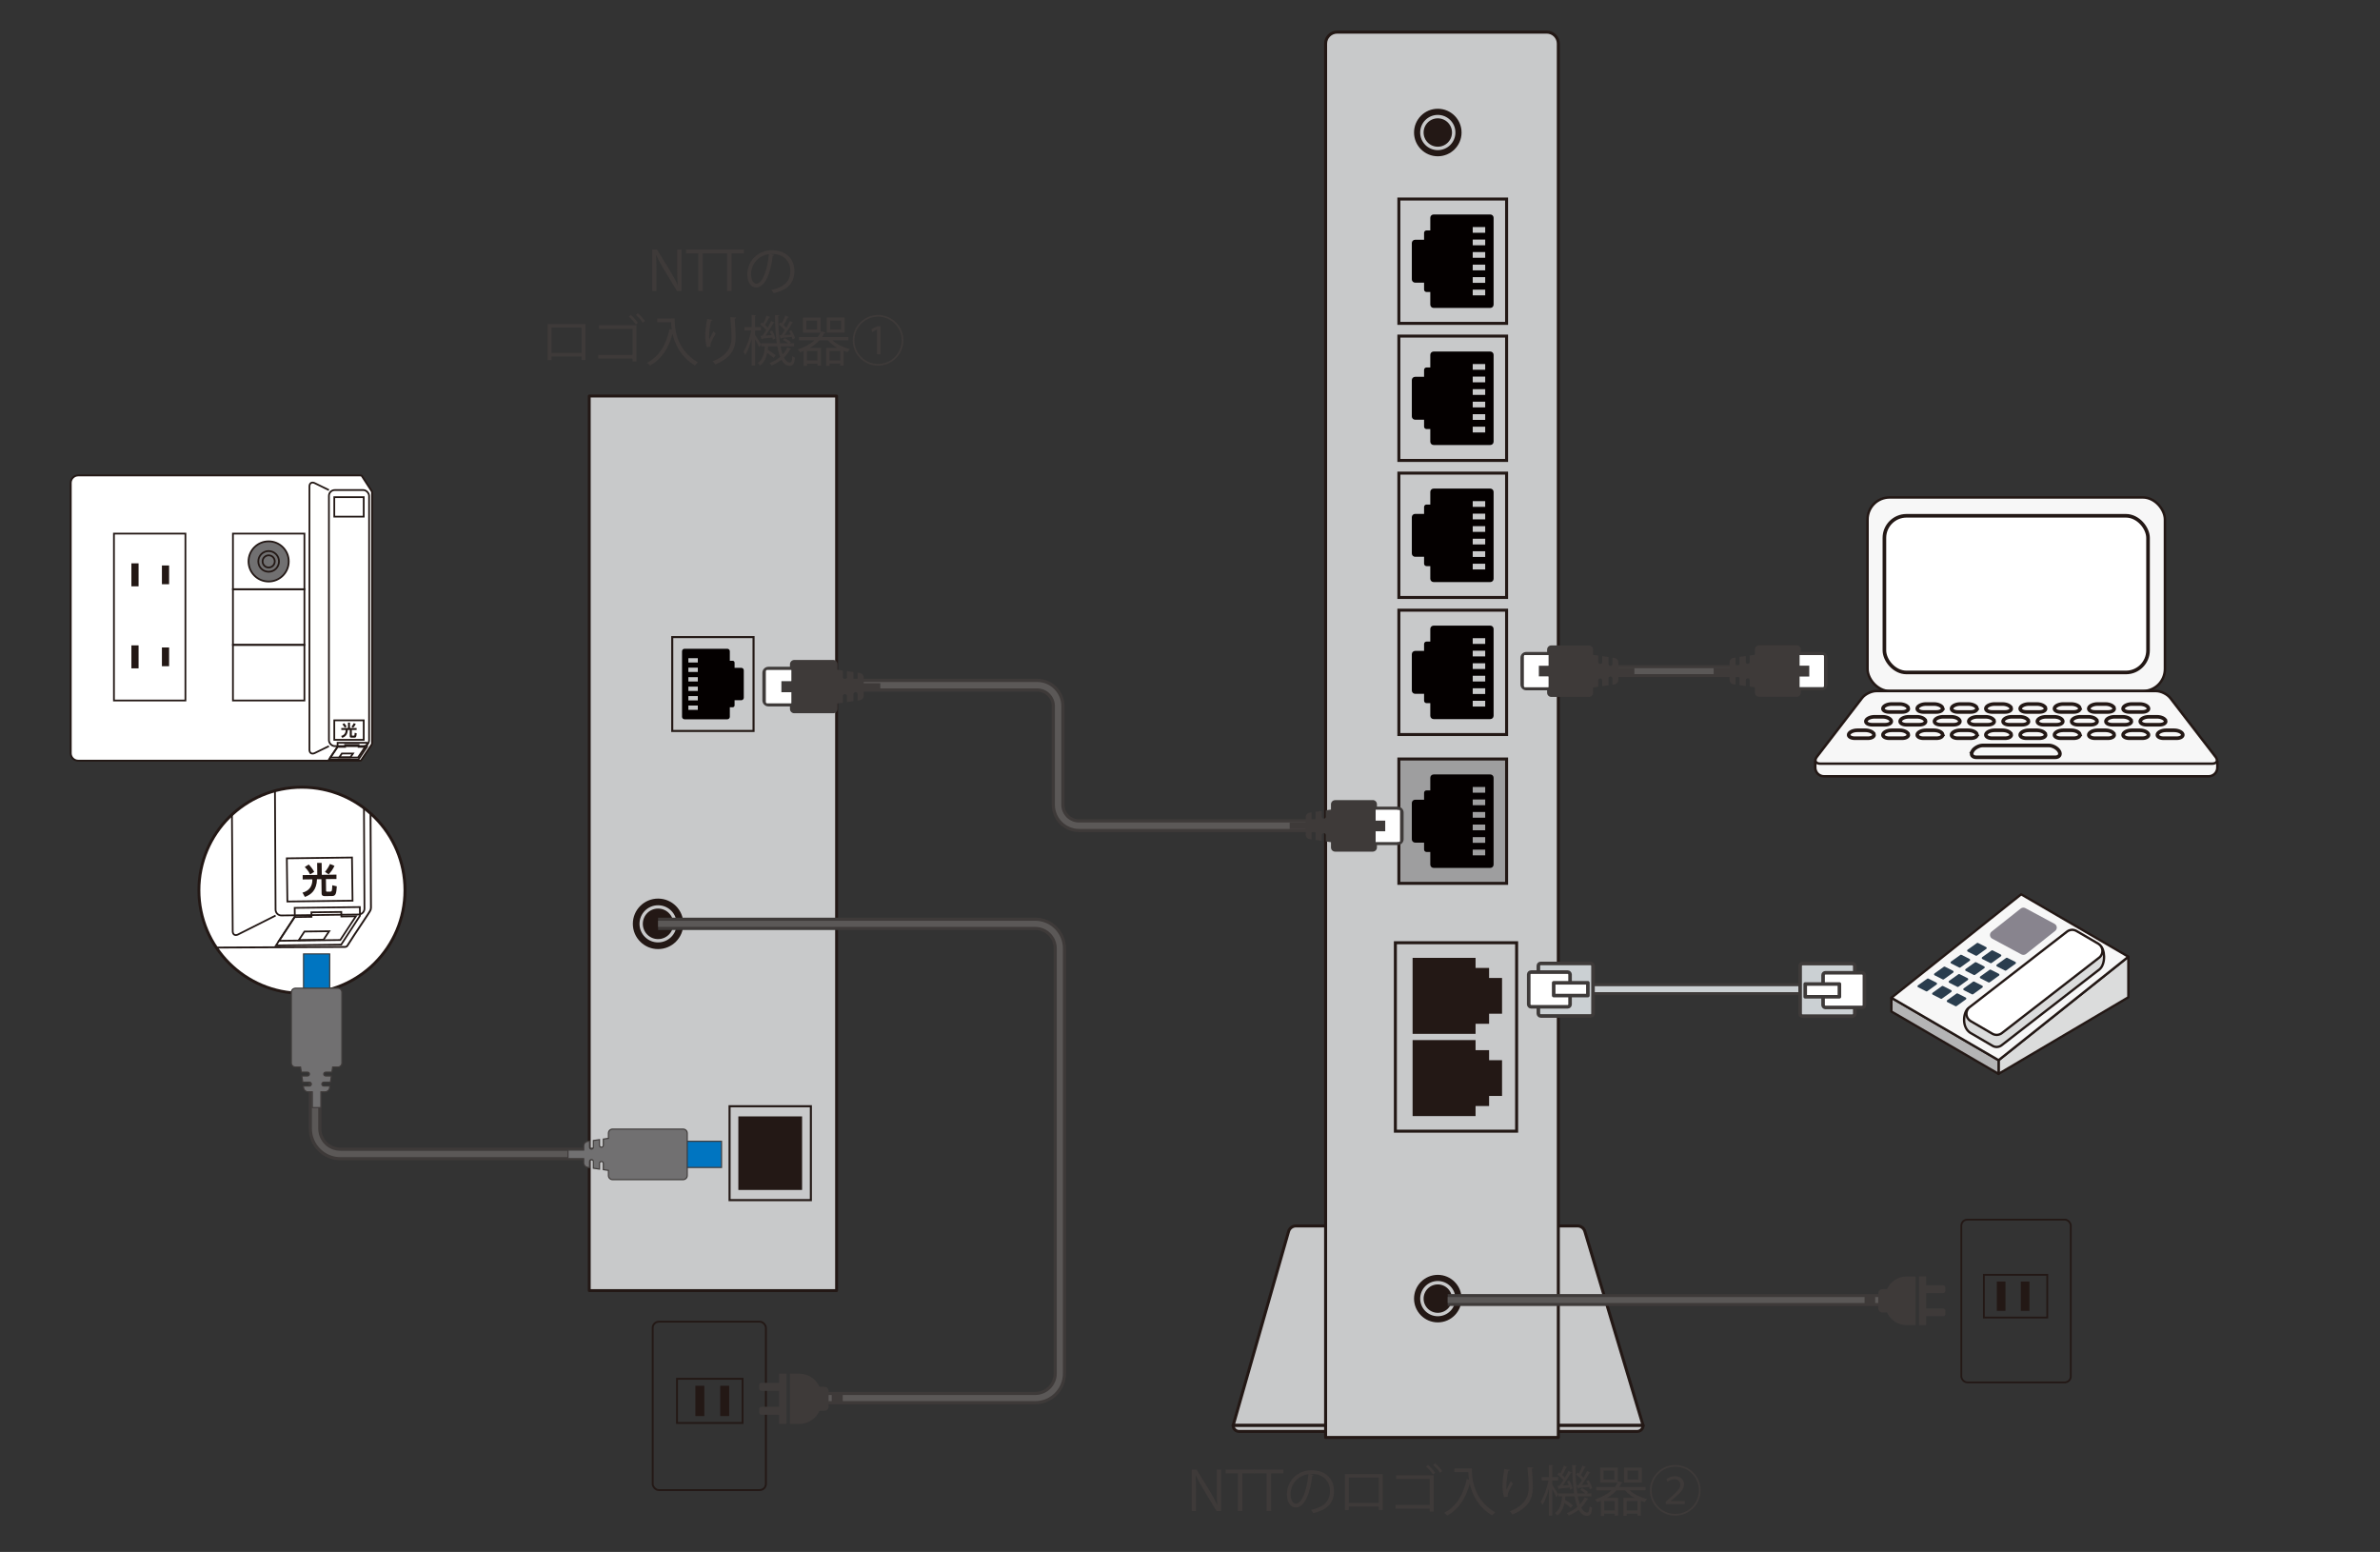 <?xml version="1.0" encoding="UTF-8"?>
<svg id="_レイヤー_1" data-name="レイヤー_1" xmlns="http://www.w3.org/2000/svg" xmlns:xlink="http://www.w3.org/1999/xlink" viewBox="0 0 612 399">
  <rect x="0" y="0" width="612" height="399" fill="#333333" stroke="none"/>
  <defs>
    <style>
      .cls-1 {
        stroke-width: .85px;
      }

      .cls-1, .cls-2, .cls-3, .cls-4, .cls-5, .cls-6, .cls-7, .cls-8, .cls-9, .cls-10, .cls-11, .cls-12, .cls-13 {
        stroke-linecap: round;
        stroke-linejoin: round;
      }

      .cls-1, .cls-14, .cls-7, .cls-15 {
        fill: #231815;
      }

      .cls-1, .cls-7 {
        stroke: #c8c9ca;
      }

      .cls-2, .cls-3, .cls-16, .cls-17, .cls-18, .cls-6, .cls-19, .cls-20, .cls-21, .cls-22, .cls-8, .cls-9, .cls-10, .cls-11, .cls-12, .cls-13, .cls-15, .cls-23, .cls-24, .cls-25, .cls-26, .cls-27 {
        stroke: #231815;
      }

      .cls-2, .cls-10, .cls-28 {
        fill: #c8c9ca;
      }

      .cls-2, .cls-13 {
        stroke-width: .77px;
      }

      .cls-3, .cls-16, .cls-19, .cls-9, .cls-11 {
        stroke-width: .6px;
      }

      .cls-3, .cls-12, .cls-29 {
        fill: #f7f7f7;
      }

      .cls-4 {
        fill: #cbd0d3;
      }

      .cls-4, .cls-5 {
        stroke-width: .92px;
      }

      .cls-4, .cls-5, .cls-30, .cls-31, .cls-32, .cls-33 {
        stroke: #3e3a39;
      }

      .cls-34 {
        fill: #3e3a39;
      }

      .cls-35 {
        fill: #2a3d4e;
      }

      .cls-36 {
        stroke-width: 1.63px;
      }

      .cls-36, .cls-16, .cls-17, .cls-18, .cls-37, .cls-19, .cls-20, .cls-21, .cls-22, .cls-30, .cls-31, .cls-32, .cls-15, .cls-38, .cls-39, .cls-23, .cls-40, .cls-41, .cls-24, .cls-25, .cls-42, .cls-26, .cls-27, .cls-33 {
        stroke-miterlimit: 10;
      }

      .cls-36, .cls-17, .cls-18, .cls-43, .cls-6, .cls-20, .cls-22, .cls-30, .cls-8, .cls-31, .cls-32, .cls-13, .cls-38, .cls-40, .cls-41, .cls-25, .cls-42, .cls-26, .cls-27, .cls-33 {
        fill: none;
      }

      .cls-36, .cls-40, .cls-41, .cls-42 {
        stroke: #5b5857;
      }

      .cls-5, .cls-16, .cls-44, .cls-21 {
        fill: #fff;
      }

      .cls-17, .cls-15, .cls-23 {
        stroke-width: .45px;
      }

      .cls-18 {
        stroke-width: .93px;
      }

      .cls-37 {
        fill: #0075c1;
      }

      .cls-37, .cls-39 {
        stroke: #3e3a39;
        stroke-width: .29px;
      }

      .cls-6, .cls-12 {
        stroke-width: .64px;
      }

      .cls-19, .cls-11 {
        fill: #dbdcdc;
      }

      .cls-20 {
        stroke-width: .53px;
      }

      .cls-21, .cls-27 {
        stroke-width: .48px;
      }

      .cls-22 {
        stroke-width: .77px;
      }

      .cls-30 {
        stroke-width: 3.06px;
      }

      .cls-7 {
        stroke-width: .88px;
      }

      .cls-8, .cls-10 {
        stroke-width: .74px;
      }

      .cls-9 {
        fill: #b4b4b5;
      }

      .cls-45 {
        fill: #3e3a39;
      }

      .cls-46 {
        fill: #88848e;
      }

      .cls-31 {
        stroke-width: 3.17px;
      }

      .cls-32 {
        stroke-width: 3.29px;
      }

      .cls-38 {
        stroke: #cbd0d3;
      }

      .cls-38, .cls-41 {
        stroke-width: 1.53px;
      }

      .cls-39, .cls-23 {
        fill: #717071;
      }

      .cls-47 {
        fill: #040000;
      }

      .cls-40 {
        stroke-width: 1.58px;
      }

      .cls-48 {
        clip-path: url(#clippath);
      }

      .cls-24 {
        fill: #9e9e9f;
      }

      .cls-24, .cls-26 {
        stroke-width: .77px;
      }

      .cls-25 {
        stroke-width: .46px;
      }

      .cls-42 {
        stroke-width: 1.65px;
      }

      .cls-33 {
        stroke-width: 3.26px;
      }
    </style>
    <clipPath id="clippath">
      <circle class="cls-43" cx="77.64" cy="228.89" r="26.49"/>
    </clipPath>
  </defs>
  <g>
    <path class="cls-21" d="M92.86,195.45c-.08.12-.28.12-.28.12H20.11c-1.05,0-1.92-.86-1.92-1.91v-69.51c0-1.05.87-1.92,1.92-1.92h72.47c.2,0,.35,0,.5.19.69,1.04,2.3,3.52,2.51,3.89.1.18.08.32.08.32v64.41s0,.05-.04.26c-.05.21-1.77,2.6-2.76,4.15Z"/>
    <rect class="cls-17" x="29.3" y="137.19" width="18.38" height="42.91"/>
    <g>
      <rect class="cls-15" x="34.01" y="145.06" width="1.4" height="5.46"/>
      <rect class="cls-15" x="41.86" y="145.61" width="1.4" height="4.37"/>
    </g>
    <g>
      <rect class="cls-15" x="34.01" y="166.15" width="1.4" height="5.46"/>
      <rect class="cls-15" x="41.86" y="166.69" width="1.4" height="4.37"/>
    </g>
    <rect class="cls-17" x="59.9" y="137.19" width="18.38" height="14.3"/>
    <rect class="cls-17" x="59.9" y="151.5" width="18.38" height="14.3"/>
    <rect class="cls-17" x="59.9" y="165.8" width="18.38" height="14.3"/>
    <path class="cls-17" d="M84.58,191.83l-3.66,1.79c-.74.36-1.35-.02-1.35-.84v-67.73c0-.83.61-1.21,1.35-.84l3.66,1.79"/>
    <rect class="cls-17" x="84.58" y="125.99" width="10.33" height="65.84" rx="1.51" ry="1.51"/>
    <rect class="cls-17" x="85.96" y="127.82" width="7.57" height="5.01"/>
    <rect class="cls-17" x="85.96" y="185.2" width="7.57" height="5.01"/>
    <polygon class="cls-17" points="90.1 194.71 87.24 194.71 87.91 193.73 90.77 193.73 90.1 194.71"/>
    <path class="cls-14" d="M87.78,187.17h1.7v-1.39h.52v1.39h1.7v.51h-1.23v1.34s0,.11.1.11h.41c.05,0,.11-.02.14-.07.05-.09.07-.49.08-.66l.52.13c-.06.81-.13,1.12-.56,1.12h-.8c-.18,0-.42,0-.42-.32v-1.65h-.51c-.06,1.28-.71,1.78-1.43,2.03l-.28-.5c.76-.2,1.17-.71,1.17-1.53h-1.13v-.51ZM88.65,187.1c-.21-.45-.51-.76-.61-.87l.46-.29c.21.2.47.55.63.87l-.48.29ZM90.38,186.83c.28-.34.48-.66.59-.91l.52.22c-.2.4-.37.63-.69.98l-.42-.29Z"/>
    <path class="cls-23" d="M74.25,144.34c0,2.85-2.31,5.17-5.17,5.17s-5.17-2.31-5.17-5.17,2.31-5.16,5.17-5.16,5.17,2.31,5.17,5.16Z"/>
    <path class="cls-17" d="M71.74,144.34c0,1.47-1.19,2.66-2.66,2.66s-2.66-1.19-2.66-2.66,1.19-2.66,2.66-2.66,2.66,1.19,2.66,2.66Z"/>
    <path class="cls-17" d="M70.65,144.34c0,.86-.7,1.57-1.56,1.57s-1.57-.7-1.57-1.57.7-1.57,1.57-1.57,1.56.7,1.56,1.57Z"/>
    <polygon class="cls-17" points="86.81 190.97 86.81 191.98 84.58 195.3 92.15 195.3 94.38 191.98 94.38 190.97 86.81 190.97"/>
    <polygon class="cls-17" points="92.21 192.03 92.21 191.51 88.74 191.51 88.74 192.03 86.79 192.03 84.94 194.76 92.05 194.76 93.9 192.03 92.21 192.03"/>
  </g>
  <g>
    <path class="cls-2" d="M422.51,366.49h-105.42s14.24-49.83,14.24-49.83c.23-.87,1.02-1.47,1.91-1.47h72.41c.9,0,1.69.61,1.91,1.48l14.95,49.82Z"/>
    <g>
      <path class="cls-28" d="M317.09,366.49c0,.85.69,1.54,1.54,1.54h102.34c.85,0,1.54-.69,1.54-1.54h-105.42Z"/>
      <path class="cls-13" d="M317.09,366.49c0,.85.69,1.54,1.54,1.54h102.34c.85,0,1.54-.69,1.54-1.54h-105.42Z"/>
    </g>
    <g>
      <path class="cls-2" d="M343.84,8.26h53.9c1.64,0,2.97,1.33,2.97,2.97v358.35h-59.84V11.23c0-1.64,1.33-2.97,2.97-2.97Z"/>
      <g>
        <circle class="cls-14" cx="369.72" cy="333.88" r="6.11"/>
        <circle class="cls-7" cx="369.72" cy="333.88" r="4.09"/>
      </g>
      <g>
        <circle class="cls-14" cx="369.72" cy="34.07" r="6.11"/>
        <circle class="cls-7" cx="369.72" cy="34.07" r="4.09"/>
      </g>
      <rect class="cls-22" x="358.81" y="242.38" width="31.18" height="48.45"/>
      <g>
        <polygon class="cls-14" points="386.24 251.44 382.91 251.44 382.91 248.86 379.43 248.86 379.43 246.27 363.24 246.27 363.24 265.81 379.43 265.81 379.43 263.22 382.91 263.22 382.91 260.63 386.24 260.63 386.24 251.44"/>
        <polygon class="cls-14" points="386.24 272.58 382.91 272.58 382.91 270 379.43 270 379.43 267.41 363.24 267.41 363.24 286.95 379.43 286.95 379.43 284.36 382.91 284.36 382.91 281.77 386.24 281.77 386.24 272.58"/>
      </g>
      <g>
        <rect class="cls-24" x="359.71" y="195.14" width="27.7" height="31.97"/>
        <path class="cls-47" d="M384.07,222.28v-22.32c0-.47-.38-.85-.85-.85h-14.58c-.47,0-.85.38-.85.85v3.25h-.97c-.35,0-.63.28-.63.63v1.77h-2.3c-.47,0-.85.38-.85.85v9.33c0,.47.38.85.85.85h2.3v1.77c0,.35.28.63.63.63h.97v3.25c0,.47.38.85.85.85h14.58c.47,0,.85-.38.85-.85ZM378.7,203.8v-1.47h3.21v1.47h-3.21ZM378.7,207.02v-1.47h3.21v1.47h-3.21ZM378.7,210.24v-1.47h3.21v1.47h-3.21ZM378.7,213.47v-1.47h3.21v1.47h-3.21ZM378.7,216.69v-1.47h3.21v1.47h-3.21ZM378.7,219.91v-1.47h3.21v1.47h-3.21Z"/>
      </g>
      <g>
        <rect class="cls-26" x="359.71" y="86.41" width="27.7" height="31.97"/>
        <path class="cls-47" d="M384.07,113.55v-22.32c0-.47-.38-.85-.85-.85h-14.58c-.47,0-.85.38-.85.85v3.25h-.97c-.35,0-.63.28-.63.63v1.77h-2.3c-.47,0-.85.38-.85.85v9.33c0,.47.38.85.85.85h2.3v1.77c0,.35.28.63.63.63h.97v3.25c0,.47.38.85.85.85h14.58c.47,0,.85-.38.85-.85ZM378.7,95.07v-1.47h3.21v1.47h-3.21ZM378.7,98.29v-1.47h3.21v1.47h-3.21ZM378.7,101.52v-1.47h3.21v1.47h-3.21ZM378.7,104.74v-1.47h3.21v1.47h-3.21ZM378.7,107.96v-1.47h3.21v1.47h-3.21ZM378.7,111.18v-1.47h3.21v1.47h-3.21Z"/>
      </g>
      <g>
        <rect class="cls-26" x="359.71" y="121.64" width="27.7" height="31.97"/>
        <g>
          <rect class="cls-26" x="359.71" y="51.17" width="27.7" height="31.97"/>
          <path class="cls-47" d="M384.07,78.31v-22.32c0-.47-.38-.85-.85-.85h-14.58c-.47,0-.85.38-.85.85v3.25h-.97c-.35,0-.63.28-.63.63v1.77h-2.3c-.47,0-.85.38-.85.85v9.33c0,.47.38.85.85.85h2.3v1.77c0,.35.28.63.63.63h.97v3.25c0,.47.38.85.85.85h14.58c.47,0,.85-.38.85-.85ZM378.7,59.84v-1.47h3.21v1.47h-3.21ZM378.7,63.06v-1.47h3.21v1.47h-3.21ZM378.7,66.28v-1.47h3.21v1.47h-3.21ZM378.7,69.5v-1.47h3.21v1.47h-3.21ZM378.7,72.72v-1.47h3.21v1.47h-3.21ZM378.7,75.94v-1.47h3.21v1.47h-3.21Z"/>
        </g>
        <path class="cls-47" d="M384.07,148.79v-22.32c0-.47-.38-.85-.85-.85h-14.58c-.47,0-.85.38-.85.85v3.25h-.97c-.35,0-.63.28-.63.63v1.77h-2.3c-.47,0-.85.38-.85.85v9.33c0,.47.38.85.85.85h2.3v1.77c0,.35.28.63.63.63h.97v3.25c0,.47.38.85.85.85h14.58c.47,0,.85-.38.85-.85ZM378.7,130.31v-1.47h3.21v1.47h-3.21ZM378.7,133.53v-1.47h3.21v1.47h-3.21ZM378.7,136.75v-1.47h3.21v1.47h-3.21ZM378.7,139.97v-1.47h3.21v1.47h-3.21ZM378.7,143.19v-1.47h3.21v1.47h-3.21ZM378.7,146.41v-1.47h3.21v1.47h-3.21Z"/>
      </g>
      <g>
        <rect class="cls-26" x="359.71" y="156.88" width="27.7" height="31.97"/>
        <path class="cls-47" d="M384.07,184.02v-22.32c0-.47-.38-.85-.85-.85h-14.58c-.47,0-.85.38-.85.85v3.25h-.97c-.35,0-.63.28-.63.63v1.77h-2.3c-.47,0-.85.38-.85.85v9.33c0,.47.38.85.85.85h2.3v1.77c0,.35.28.63.63.63h.97v3.25c0,.47.38.85.85.85h14.58c.47,0,.85-.38.85-.85ZM378.7,165.55v-1.47h3.21v1.47h-3.21ZM378.7,168.77v-1.47h3.21v1.47h-3.21ZM378.7,171.99v-1.47h3.21v1.47h-3.21ZM378.7,175.21v-1.47h3.21v1.47h-3.21ZM378.7,178.43v-1.47h3.21v1.47h-3.21ZM378.7,181.65v-1.47h3.21v1.47h-3.21Z"/>
      </g>
    </g>
  </g>
  <g>
    <rect class="cls-25" x="504.34" y="313.57" width="28.15" height="41.85" rx="1.55" ry="1.55"/>
    <rect class="cls-25" x="510.14" y="327.76" width="16.3" height="10.98"/>
    <rect class="cls-14" x="513.47" y="329.49" width="2.22" height="7.53"/>
    <rect class="cls-14" x="519.64" y="329.49" width="2.22" height="7.53"/>
  </g>
  <g>
    <line class="cls-30" x1="372.27" y1="334.24" x2="487.46" y2="334.24"/>
    <line class="cls-41" x1="372.27" y1="334.24" x2="487.46" y2="334.24"/>
  </g>
  <g>
    <path class="cls-34" d="M495.3,338.4h4.38c.3,0,.55-.25.55-.55v-.88c0-.3-.25-.55-.55-.55h-4.38s0-3.97,0-3.97h4.38c.3,0,.55-.25.55-.55v-.88c0-.3-.25-.55-.55-.55h-4.38s0-2.29,0-2.29h-1.86v12.5h1.86v-2.29Z"/>
    <path class="cls-34" d="M490.28,328.19c-2.24,0-4.18,1.34-5.05,3.26h-1.2c-.58,0-1.05.47-1.05,1.05v3.89c0,.58.47,1.05,1.05,1.05h1.2c.87,1.92,2.8,3.26,5.05,3.26h2.31v-12.5h-2.31Z"/>
    <rect class="cls-34" x="479.46" y="333.25" width="2.74" height="2.38"/>
  </g>
  <g>
    <line class="cls-30" x1="415.8" y1="172.55" x2="454.99" y2="172.55"/>
    <line class="cls-41" x1="415.8" y1="172.55" x2="454.99" y2="172.55"/>
  </g>
  <g>
    <path class="cls-34" d="M397.83,167v.62s-5.36,0-5.36,0c-.83,0-1.5.67-1.5,1.5v6.86c0,.83.67,1.5,1.5,1.5h5.36s0,.62,0,.62c0,.6.48,1.08,1.08,1.08h9.66c.6,0,1.08-.48,1.08-1.08v-1.35s1.34-.19,1.34-.19v-1.64c0-.28.22-.5.5-.5h.01c.28,0,.5.22.5.5v1.5s1.62-.23,1.62-.23v-1.76c0-.28.22-.5.5-.5h.01c.28,0,.5.22.5.5v1.61s.49-.07.49-.07c.6-.09,1.04-.6,1.04-1.2v-.14s0-1.23,0-1.23h4.11s0-1.68,0-1.68h-4.11s0-1.23,0-1.23v-.14c0-.6-.44-1.12-1.04-1.2l-.49-.07v1.61c0,.28-.22.5-.5.5h-.01c-.28,0-.5-.22-.5-.5v-1.76s-1.62-.23-1.62-.23v1.5c0,.28-.22.5-.5.5h-.01c-.28,0-.5-.22-.5-.5v-1.64s-1.34-.19-1.34-.19v-1.35c0-.6-.48-1.08-1.08-1.08h-9.66c-.6,0-1.08.48-1.08,1.08ZM398.16,168.42v2.73s-2.49,0-2.49,0v2.79s2.49,0,2.49,0v2.73s-5.99,0-5.99,0c-.16,0-.29-.13-.29-.29v-7.67c0-.16.13-.29.29-.29h5.99Z"/>
    <path class="cls-44" d="M398.16,168.42v2.73s-2.49,0-2.49,0v2.79s2.49,0,2.49,0v2.73s-5.99,0-5.99,0c-.16,0-.29-.13-.29-.29v-7.67c0-.16.13-.29.29-.29h5.99Z"/>
  </g>
  <g>
    <path class="cls-34" d="M463.08,178.09v-.62s5.36,0,5.36,0c.83,0,1.5-.67,1.5-1.5v-6.86c0-.83-.67-1.5-1.5-1.5h-5.36s0-.62,0-.62c0-.6-.48-1.08-1.08-1.08h-9.66c-.6,0-1.08.48-1.08,1.08v1.35s-1.34.19-1.34.19v1.64c0,.28-.22.5-.5.5h-.01c-.28,0-.5-.22-.5-.5v-1.5s-1.62.23-1.62.23v1.76c0,.28-.22.5-.5.5h-.01c-.28,0-.5-.22-.5-.5v-1.61s-.49.07-.49.07c-.6.09-1.04.6-1.04,1.2v.14s0,1.23,0,1.23h-4.11s0,1.68,0,1.68h4.11s0,1.23,0,1.23v.14c0,.6.44,1.12,1.04,1.2l.49.07v-1.61c0-.28.22-.5.5-.5h.01c.28,0,.5.22.5.5v1.76s1.62.23,1.62.23v-1.5c0-.28.22-.5.5-.5h.01c.28,0,.5.22.5.5v1.64s1.34.19,1.34.19v1.35c0,.6.48,1.08,1.08,1.08h9.66c.6,0,1.08-.48,1.08-1.08ZM462.75,176.67v-2.73s2.49,0,2.49,0v-2.79s-2.49,0-2.49,0v-2.73s5.99,0,5.99,0c.16,0,.29.13.29.29v7.67c0,.16-.13.29-.29.29h-5.99Z"/>
    <path class="cls-44" d="M462.75,176.67v-2.73s2.49,0,2.49,0v-2.79s-2.49,0-2.49,0v-2.73s5.99,0,5.99,0c.16,0,.29.13.29.29v7.67c0,.16-.13.29-.29.29h-5.99Z"/>
  </g>
  <g>
    <g>
      <line class="cls-30" x1="400.6" y1="254.32" x2="467.08" y2="254.32"/>
      <line class="cls-38" x1="400.6" y1="254.32" x2="467.08" y2="254.32"/>
    </g>
    <g>
      <rect class="cls-4" x="395.58" y="247.7" width="14.05" height="13.51" rx=".61" ry=".61"/>
      <rect class="cls-5" x="393.1" y="249.93" width="10.63" height="8.92" rx=".61" ry=".61"/>
      <rect class="cls-5" x="399.52" y="252.68" width="8.79" height="3.28"/>
    </g>
    <g>
      <rect class="cls-4" x="462.89" y="247.74" width="14.05" height="13.51" rx=".61" ry=".61"/>
      <rect class="cls-5" x="468.79" y="250.1" width="10.63" height="8.92" rx=".61" ry=".61"/>
      <rect class="cls-5" x="464.2" y="252.99" width="8.79" height="3.28"/>
    </g>
  </g>
  <g>
    <polygon class="cls-11" points="547.29 256.4 513.91 276.1 513.91 272.58 547.29 245.98 547.29 256.4"/>
    <polygon class="cls-9" points="513.92 276.1 486.36 260.06 486.36 256.53 513.92 272.58 513.92 276.1"/>
    <polygon class="cls-3" points="547.29 245.97 513.92 272.58 486.36 256.53 519.73 229.93 547.29 245.97"/>
    <path class="cls-46" d="M519.61,233.59c.34-.27.81-.31,1.2-.11l7.5,4.04c.69.37.78,1.33.16,1.82l-7.48,5.93c-.34.27-.81.31-1.2.11l-7.5-4.04c-.69-.37-.78-1.33-.16-1.82l7.48-5.93Z"/>
    <path class="cls-19" d="M506.08,259.29l25.49-16.73c.67-.52,1.59-.58,2.32-.15l6.11.73c1.27.74,1.56,4.62-.11,6.07l-25.19,19.53c-.67.52-1.59.58-2.32.15l-5.77-3.37c-2.3-1.57-1.68-5.34-.52-6.24Z"/>
    <path class="cls-16" d="M506.49,258.93l25.03-19.41c.7-.54,1.66-.61,2.43-.16l5.6,3.26c1.33.78,1.45,2.65.24,3.59l-25.03,19.41c-.7.54-1.66.61-2.43.16l-5.6-3.26c-1.33-.78-1.45-2.65-.24-3.59Z"/>
    <g>
      <path class="cls-35" d="M515.87,246.28c.09-.06.2-.07.29-.02l2.07,1.05c.19.1.21.36.04.48l-2.4,1.72c-.09.06-.2.07-.29.02l-2.07-1.05c-.19-.1-.21-.36-.04-.48l2.4-1.72Z"/>
      <path class="cls-35" d="M512.11,244.37c.09-.06.2-.07.29-.02l2.07,1.05c.19.1.21.36.04.48l-2.4,1.72c-.09.06-.2.07-.29.02l-2.07-1.05c-.19-.1-.21-.36-.04-.48l2.4-1.72Z"/>
      <path class="cls-35" d="M508.35,242.46c.09-.06.2-.07.29-.02l2.07,1.05c.19.1.21.36.04.48l-2.4,1.72c-.09.06-.2.07-.29.02l-2.07-1.05c-.19-.1-.21-.36-.04-.48l2.4-1.72Z"/>
      <path class="cls-35" d="M511.62,249.33c.09-.06.2-.07.29-.02l2.07,1.05c.19.1.21.36.04.48l-2.4,1.72c-.09.06-.2.07-.29.02l-2.07-1.05c-.19-.1-.21-.36-.04-.48l2.4-1.72Z"/>
      <path class="cls-35" d="M507.85,247.42c.09-.06.2-.07.29-.02l2.07,1.05c.19.1.21.36.04.48l-2.4,1.72c-.09.06-.2.07-.29.02l-2.07-1.05c-.19-.1-.21-.36-.04-.48l2.4-1.72Z"/>
      <path class="cls-35" d="M504.09,245.51c.09-.06.2-.07.29-.02l2.07,1.05c.19.1.21.36.04.48l-2.4,1.72c-.09.06-.2.07-.29.02l-2.07-1.05c-.19-.1-.21-.36-.04-.48l2.4-1.72Z"/>
      <path class="cls-35" d="M507.36,252.39c.09-.06.2-.07.29-.02l2.07,1.05c.19.1.21.36.04.48l-2.4,1.72c-.09.06-.2.07-.29.02l-2.07-1.05c-.19-.1-.21-.36-.04-.48l2.4-1.72Z"/>
      <path class="cls-35" d="M503.6,250.47c.09-.06.2-.07.29-.02l2.07,1.05c.19.1.21.36.04.48l-2.4,1.72c-.09.06-.2.07-.29.02l-2.07-1.05c-.19-.1-.21-.36-.04-.48l2.4-1.72Z"/>
      <path class="cls-35" d="M499.84,248.56c.09-.06.2-.07.29-.02l2.07,1.05c.19.1.21.36.04.48l-2.4,1.72c-.09.06-.2.07-.29.02l-2.07-1.05c-.19-.1-.21-.36-.04-.48l2.4-1.72Z"/>
      <path class="cls-35" d="M503.11,255.44c.09-.06.2-.07.29-.02l2.07,1.05c.19.1.21.36.04.48l-2.4,1.72c-.09.06-.2.07-.29.02l-2.07-1.05c-.19-.1-.21-.36-.04-.48l2.4-1.72Z"/>
      <path class="cls-35" d="M499.35,253.53c.09-.06.2-.07.29-.02l2.07,1.05c.19.1.21.36.04.48l-2.4,1.72c-.09.06-.2.07-.29.02l-2.07-1.05c-.19-.1-.21-.36-.04-.48l2.4-1.72Z"/>
      <path class="cls-35" d="M495.58,251.62c.09-.06.2-.07.29-.02l2.07,1.05c.19.1.21.36.04.48l-2.4,1.72c-.09.06-.2.07-.29.02l-2.07-1.05c-.19-.1-.21-.36-.04-.48l2.4-1.72Z"/>
    </g>
  </g>
  <g>
    <rect class="cls-10" x="151.52" y="101.82" width="63.6" height="230"/>
    <g>
      <rect class="cls-20" x="172.86" y="163.8" width="20.91" height="24.13"/>
      <path class="cls-47" d="M176.02,184.93h11.01c.35,0,.64-.29.64-.64v-2.45s.74,0,.74,0c.26,0,.48-.21.48-.48v-1.33s1.73,0,1.73,0c.35,0,.64-.29.64-.64v-7.05c0-.35-.29-.64-.64-.64h-1.73s0-1.33,0-1.33c0-.26-.21-.48-.48-.48h-.74s0-2.45,0-2.45c0-.35-.29-.64-.64-.64h-11.01c-.35,0-.64.29-.64.64v16.85c0,.35.29.64.64.64ZM177.01,170.34v-1.11s2.43,0,2.43,0v1.11s-2.43,0-2.43,0ZM177.01,172.77v-1.11s2.43,0,2.43,0v1.11s-2.43,0-2.43,0ZM177.01,175.21v-1.11s2.43,0,2.43,0v1.11s-2.43,0-2.43,0ZM177.01,177.64v-1.11s2.43,0,2.43,0v1.11s-2.43,0-2.43,0ZM177.01,180.07v-1.11s2.43,0,2.43,0v1.11s-2.43,0-2.43,0ZM177.01,182.5v-1.11s2.43,0,2.43,0v1.11s-2.43,0-2.43,0Z"/>
    </g>
    <g>
      <rect class="cls-20" x="187.61" y="284.43" width="20.91" height="24.13" transform="translate(396.12 592.98) rotate(-180)"/>
      <rect class="cls-14" x="189.87" y="287.04" width="16.39" height="18.91" transform="translate(396.12 592.98) rotate(-180)"/>
    </g>
    <circle class="cls-14" cx="169.22" cy="237.52" r="6.49"/>
    <circle class="cls-1" cx="169.22" cy="237.52" r="4.35"/>
  </g>
  <g>
    <g>
      <rect class="cls-27" x="167.83" y="339.81" width="29.12" height="43.29" rx="1.6" ry="1.6"/>
      <rect class="cls-27" x="174.09" y="354.49" width="16.86" height="11.36"/>
      <rect class="cls-14" x="185.2" y="356.28" width="2.3" height="7.79"/>
      <rect class="cls-14" x="178.81" y="356.28" width="2.3" height="7.79"/>
    </g>
    <g>
      <g>
        <path class="cls-31" d="M169.22,237.52h96.97c3.5,0,6.34,2.84,6.34,6.34v109.25c0,3.5-2.84,6.34-6.34,6.34h-54.71"/>
        <path class="cls-40" d="M169.22,237.52h96.97c3.5,0,6.34,2.84,6.34,6.34v109.25c0,3.5-2.84,6.34-6.34,6.34h-54.71"/>
      </g>
      <g>
        <path class="cls-34" d="M200.32,363.74h-4.53c-.31,0-.57-.25-.57-.57v-.91c0-.31.25-.57.57-.57h4.53s0-4.11,0-4.11h-4.53c-.31,0-.57-.25-.57-.57v-.91c0-.31.25-.57.57-.57h4.53s0-2.37,0-2.37h1.93v12.93h-1.93v-2.37Z"/>
        <path class="cls-34" d="M205.52,353.18c2.32,0,4.32,1.38,5.22,3.37h1.25c.6,0,1.08.49,1.08,1.08v4.02c0,.6-.49,1.08-1.08,1.08h-1.25c-.9,1.99-2.9,3.37-5.22,3.37h-2.39v-12.93h2.39Z"/>
        <rect class="cls-34" x="213.87" y="358.42" width="2.84" height="2.46"/>
      </g>
    </g>
  </g>
  <g>
    <path class="cls-12" d="M466.78,195.78v1.56c0,1.24,1.01,2.25,2.25,2.25h98.9c1.24,0,2.25-1.01,2.25-2.25v-1.56"/>
    <g>
      <rect class="cls-29" x="480.22" y="127.89" width="76.48" height="49.78" rx="5.68" ry="5.68"/>
      <rect class="cls-6" x="480.22" y="127.89" width="76.48" height="49.78" rx="5.68" ry="5.68"/>
    </g>
    <g>
      <rect class="cls-44" x="484.56" y="132.61" width="67.79" height="40.28" rx="5.68" ry="5.68"/>
      <rect class="cls-18" x="484.56" y="132.61" width="67.79" height="40.28" rx="5.68" ry="5.68"/>
    </g>
    <path class="cls-12" d="M569.69,194.55c.76.98.36,1.79-.88,1.79h-100.72c-1.24,0-1.64-.81-.88-1.79l11.62-15.1c.75-.98,2.39-1.78,3.63-1.78h71.97c1.24,0,2.87.8,3.63,1.78l11.62,15.1Z"/>
    <path class="cls-18" d="M490.7,182.03c.17.56-.55,1.02-1.59,1.02h-3.31c-1.04,0-1.76-.46-1.59-1.02s1.15-1.02,2.19-1.02h2.1c1.04,0,2.03.46,2.19,1.02Z"/>
    <path class="cls-18" d="M499.52,182.03c.17.56-.55,1.02-1.59,1.02h-3.31c-1.04,0-1.76-.46-1.59-1.02s1.16-1.02,2.2-1.02h2.1c1.04,0,2.03.46,2.2,1.02Z"/>
    <path class="cls-18" d="M508.34,182.03c.17.56-.55,1.02-1.59,1.02h-3.31c-1.04,0-1.76-.46-1.59-1.02s1.16-1.02,2.2-1.02h2.1c1.04,0,2.03.46,2.2,1.02Z"/>
    <path class="cls-18" d="M517.16,182.03c.17.56-.55,1.02-1.59,1.02h-3.31c-1.04,0-1.76-.46-1.59-1.02.17-.56,1.15-1.02,2.19-1.02h2.1c1.04,0,2.03.46,2.19,1.02Z"/>
    <path class="cls-18" d="M525.99,182.03c.17.56-.55,1.02-1.59,1.02h-3.31c-1.04,0-1.76-.46-1.59-1.02s1.15-1.02,2.19-1.02h2.1c1.04,0,2.03.46,2.19,1.02Z"/>
    <path class="cls-18" d="M534.81,182.03c.17.56-.55,1.02-1.59,1.02h-3.31c-1.04,0-1.76-.46-1.59-1.02.17-.56,1.16-1.02,2.2-1.02h2.1c1.04,0,2.03.46,2.2,1.02Z"/>
    <path class="cls-18" d="M543.63,182.03c.17.56-.55,1.02-1.59,1.02h-3.31c-1.04,0-1.76-.46-1.59-1.02s1.15-1.02,2.19-1.02h2.1c1.04,0,2.03.46,2.19,1.02Z"/>
    <path class="cls-18" d="M552.45,182.03c.17.56-.55,1.02-1.59,1.02h-3.31c-1.04,0-1.76-.46-1.59-1.02s1.15-1.02,2.19-1.02h2.1c1.04,0,2.03.46,2.2,1.02Z"/>
    <path class="cls-18" d="M481.88,188.78c.17.56-.55,1.02-1.59,1.02h-3.31c-1.04,0-1.76-.46-1.59-1.02s1.15-1.02,2.19-1.02h2.1c1.04,0,2.03.46,2.19,1.02Z"/>
    <path class="cls-18" d="M490.7,188.78c.17.56-.55,1.02-1.59,1.02h-3.31c-1.04,0-1.76-.46-1.59-1.02s1.15-1.02,2.19-1.02h2.1c1.04,0,2.03.46,2.19,1.02Z"/>
    <path class="cls-18" d="M499.52,188.78c.17.56-.55,1.02-1.59,1.02h-3.31c-1.04,0-1.76-.46-1.59-1.02s1.16-1.02,2.2-1.02h2.1c1.04,0,2.03.46,2.2,1.02Z"/>
    <path class="cls-18" d="M508.34,188.78c.17.56-.55,1.02-1.59,1.02h-3.31c-1.04,0-1.76-.46-1.59-1.02s1.16-1.02,2.2-1.02h2.1c1.04,0,2.03.46,2.2,1.02Z"/>
    <path class="cls-18" d="M517.16,188.78c.17.56-.55,1.02-1.59,1.02h-3.31c-1.04,0-1.76-.46-1.59-1.02.17-.56,1.15-1.02,2.19-1.02h2.1c1.04,0,2.03.46,2.19,1.02Z"/>
    <path class="cls-18" d="M525.99,188.78c.17.56-.55,1.02-1.59,1.02h-3.31c-1.04,0-1.76-.46-1.59-1.02s1.15-1.02,2.19-1.02h2.1c1.04,0,2.03.46,2.19,1.02Z"/>
    <path class="cls-18" d="M534.81,188.78c.17.56-.55,1.02-1.59,1.02h-3.31c-1.04,0-1.76-.46-1.59-1.02.17-.56,1.16-1.02,2.2-1.02h2.1c1.04,0,2.03.46,2.2,1.02Z"/>
    <path class="cls-18" d="M543.63,188.78c.17.56-.55,1.02-1.59,1.02h-3.31c-1.04,0-1.76-.46-1.59-1.02s1.15-1.02,2.19-1.02h2.1c1.04,0,2.03.46,2.19,1.02Z"/>
    <path class="cls-18" d="M552.45,188.78c.17.56-.55,1.02-1.59,1.02h-3.31c-1.04,0-1.76-.46-1.59-1.02s1.15-1.02,2.19-1.02h2.1c1.04,0,2.03.46,2.2,1.02Z"/>
    <path class="cls-18" d="M561.27,188.78c.17.56-.55,1.02-1.59,1.02h-3.31c-1.04,0-1.76-.46-1.59-1.02s1.15-1.02,2.19-1.02h2.1c1.04,0,2.03.46,2.2,1.02Z"/>
    <path class="cls-18" d="M486.31,185.31c.17.56-.55,1.02-1.59,1.02h-3.31c-1.04,0-1.76-.46-1.59-1.02.17-.56,1.16-1.02,2.2-1.02h2.1c1.04,0,2.03.46,2.19,1.02Z"/>
    <path class="cls-18" d="M495.13,185.31c.17.56-.55,1.02-1.59,1.02h-3.31c-1.04,0-1.76-.46-1.6-1.02.16-.56,1.15-1.02,2.19-1.02h2.1c1.04,0,2.03.46,2.2,1.02Z"/>
    <path class="cls-18" d="M503.95,185.31c.17.56-.55,1.02-1.59,1.02h-3.31c-1.04,0-1.76-.46-1.59-1.02s1.15-1.02,2.19-1.02h2.1c1.04,0,2.03.46,2.2,1.02Z"/>
    <path class="cls-18" d="M512.77,185.31c.17.56-.55,1.02-1.59,1.02h-3.31c-1.04,0-1.76-.46-1.59-1.02s1.15-1.02,2.19-1.02h2.1c1.04,0,2.03.46,2.19,1.02Z"/>
    <path class="cls-18" d="M521.59,185.31c.17.56-.55,1.02-1.59,1.02h-3.31c-1.04,0-1.76-.46-1.59-1.02.17-.56,1.15-1.02,2.19-1.02h2.1c1.04,0,2.03.46,2.19,1.02Z"/>
    <path class="cls-18" d="M530.41,185.31c.17.56-.55,1.02-1.59,1.02h-3.31c-1.04,0-1.76-.46-1.59-1.02s1.16-1.02,2.2-1.02h2.1c1.04,0,2.03.46,2.19,1.02Z"/>
    <path class="cls-18" d="M539.23,185.31c.17.56-.55,1.02-1.59,1.02h-3.31c-1.04,0-1.76-.46-1.6-1.02s1.15-1.02,2.19-1.02h2.1c1.04,0,2.03.46,2.2,1.02Z"/>
    <path class="cls-18" d="M548.05,185.31c.16.56-.55,1.02-1.6,1.02h-3.31c-1.04,0-1.76-.46-1.59-1.02.17-.56,1.15-1.02,2.19-1.02h2.11c1.04,0,2.03.46,2.19,1.02Z"/>
    <path class="cls-18" d="M556.87,185.31c.17.56-.55,1.02-1.59,1.02h-3.31c-1.04,0-1.76-.46-1.59-1.02.17-.56,1.15-1.02,2.19-1.02h2.1c1.04,0,2.03.46,2.19,1.02Z"/>
    <path class="cls-18" d="M507.16,193.18c.46-.84,1.69-1.53,2.73-1.53h16.91c1.04,0,2.27.69,2.73,1.53s-.02,1.53-1.06,1.53h-20.25c-1.04,0-1.52-.69-1.06-1.53Z"/>
  </g>
  <g>
    <path class="cls-45" d="M175.24,74.82h-1.16l-3.4-5.62c-.71-1.19-1.4-2.38-1.92-3.56h-.06c.1,1.37.11,2.62.11,4.47v4.71h-1.09v-10.67h1.22l3.45,5.62c.76,1.27,1.37,2.38,1.86,3.49h.03c-.11-1.5-.14-2.77-.14-4.46v-4.65h1.11v10.67Z"/>
    <path class="cls-45" d="M183.86,65.14h-3.15v9.68h-1.16v-9.68h-3.14v-.98h7.45v.98Z"/>
    <path class="cls-45" d="M191.27,65.14h-3.15v9.68h-1.16v-9.68h-3.14v-.98h7.45v.98Z"/>
    <path class="cls-45" d="M199.05,65.55c-.06.13-.17.22-.35.22-.5,4.36-1.96,8.15-4.29,8.15-1.18,0-2.24-1.18-2.24-3.39,0-3.36,2.62-6.18,6.3-6.18,4.05,0,5.8,2.56,5.8,5.29,0,3.33-1.93,4.94-5.32,5.73-.13-.22-.36-.6-.59-.85,3.22-.62,4.88-2.19,4.88-4.83,0-2.31-1.49-4.41-4.76-4.41-.14,0-.29.01-.42.03l1,.24ZM197.71,65.36c-2.83.35-4.58,2.69-4.58,5.14,0,1.5.64,2.44,1.32,2.44,1.69,0,2.91-3.74,3.26-7.58Z"/>
    <path class="cls-45" d="M150.55,83.31v9.24h-1.01v-.88h-7.72v.91h-.98v-9.27h9.71ZM149.54,90.73v-6.49h-7.72v6.49h7.72Z"/>
    <path class="cls-45" d="M163.67,83.64v9.31h-1.02v-.76h-8.8v-.95h8.8v-6.67h-8.64v-.94h9.67ZM162.2,80.97c.66.53,1.41,1.4,1.83,2.02l-.55.42c-.41-.64-1.15-1.48-1.78-2l.49-.43ZM164.01,80.55c.66.53,1.42,1.37,1.82,2l-.53.42c-.42-.64-1.15-1.47-1.78-1.99l.49-.43Z"/>
    <path class="cls-45" d="M172.53,81.87h.95c0,2.51.32,7.94,5.98,11.3-.21.17-.59.56-.76.8-3.64-2.21-5.15-5.42-5.77-8.15-1.01,3.74-2.83,6.54-5.77,8.17-.18-.2-.55-.55-.78-.71,3.1-1.61,4.9-4.59,5.79-8.67l.57.14c-.11-.7-.17-1.34-.18-1.91h-3.57v-.95h3.54Z"/>
    <path class="cls-45" d="M181.77,89.26c-.27-.76-.39-1.85-.41-2.63,0-1.32.14-2.84.48-4.62l1.4.24c-.06.18-.22.22-.41.24-.28,1.16-.48,2.94-.48,4.08,0,.31.01.56.04.76.28-.69.8-1.64,1.09-2.17.13.18.41.48.55.62-1.04,1.86-1.34,2.4-1.34,2.98,0,.11.01.22.04.35l-.97.17ZM189.28,81.64c-.01.17-.13.24-.36.31.1,1.22.24,3.25.24,4.86-.01,2.7-1,5.14-5.21,6.89-.15-.22-.49-.6-.7-.81,3.82-1.46,4.85-3.77,4.85-6.07,0-1.72-.17-3.75-.32-5.25l1.51.07Z"/>
    <path class="cls-45" d="M194.16,86.11c.36.52,1.34,2.07,1.55,2.45l-.5.7c-.18-.45-.66-1.36-1.05-2.06v6.78h-.87v-6.82c-.45,1.6-1.04,3.14-1.65,4.09-.11-.24-.34-.59-.48-.79.81-1.2,1.64-3.52,2.02-5.49h-1.74v-.87h1.85v-3.12l1.13.08c-.01.08-.08.15-.27.18v2.86h1.53v.87h-1.53v1.13ZM200.71,89.04c.15.78.34,1.49.55,2.07.5-.55.91-1.15,1.19-1.79l.98.34c-.03.08-.11.13-.25.13-.38.77-.91,1.49-1.58,2.13.42.83.91,1.29,1.5,1.29.42,0,.57-.35.66-1.68.18.2.46.38.66.45-.17,1.6-.48,2.07-1.39,2.07-.87-.01-1.54-.57-2.07-1.55-.74.57-1.6,1.09-2.55,1.48-.11-.17-.35-.46-.52-.62,1.04-.41,1.96-.95,2.72-1.61-.29-.74-.53-1.67-.73-2.7h-2.35c-.03.29-.06.59-.1.88.73.43,1.58,1.01,2.03,1.42l-.53.66c-.36-.35-1.01-.83-1.64-1.25-.28,1.26-.79,2.44-1.86,3.22-.13-.2-.38-.48-.57-.62,1.3-.92,1.69-2.58,1.83-4.31h-.95v-.78h4.02c-.32-2.09-.46-4.58-.48-7.26l1.13.07c-.01.1-.08.17-.28.2-.01,2.59.14,5.01.46,6.99h2.07c-.36-.29-.87-.64-1.32-.88l.46-.46c.55.28,1.22.7,1.55,1.02l-.29.32h1.13v.78h-3.49ZM195.53,86.35l.49-.03c.32-.41.66-.91.99-1.44-.36-.46-.99-1.04-1.53-1.46l.41-.5c.11.08.22.17.35.25.32-.62.7-1.44.9-2.03l.9.39c-.04.08-.14.11-.28.11-.25.55-.67,1.36-1.04,1.93.25.22.49.46.67.67.35-.6.69-1.21.92-1.71l.87.43c-.04.07-.15.11-.29.11-.52.92-1.33,2.21-2.04,3.19l1.53-.1c-.13-.32-.28-.66-.43-.94l.6-.22c.39.64.74,1.5.84,2.04l-.64.28c-.03-.15-.07-.34-.13-.53-1.01.11-1.95.21-2.61.27-.01.1-.08.15-.17.18l-.31-.91ZM200.9,86.18c.28-.36.59-.83.9-1.3-.36-.46-.99-1.04-1.53-1.46l.41-.5.34.25c.34-.62.71-1.44.91-2.03l.9.39c-.04.08-.14.11-.28.11-.25.55-.67,1.34-1.05,1.92.27.24.5.48.69.69.36-.6.69-1.21.92-1.71l.85.43c-.03.07-.14.11-.28.11-.5.88-1.27,2.12-1.96,3.05.52-.03,1.06-.06,1.65-.1-.14-.31-.29-.6-.45-.87l.6-.24c.39.64.8,1.49.91,2.03l-.63.31c-.04-.18-.11-.41-.2-.64-1.02.13-2,.22-2.66.28-.01.11-.1.17-.2.18l-.31-.88.46-.03Z"/>
    <path class="cls-45" d="M218.15,87.5h-4.09c1.11,1.02,2.82,1.86,4.48,2.27-.21.2-.46.53-.6.77-.34-.1-.66-.2-1-.32v3.78h-.87v-.5h-2.76v.56h-.84v-4.62h2.82c-.94-.53-1.78-1.21-2.41-1.93h-2.19c-.67.74-1.5,1.39-2.46,1.93h2.86v4.57h-.88v-.5h-2.7v.56h-.84v-3.87c-.31.13-.62.25-.94.36-.11-.2-.41-.55-.59-.7,1.71-.57,3.18-1.36,4.29-2.35h-3.98v-.85h4.79c.29-.35.53-.73.74-1.12h-4.51v-3.88h4.55v3.8l.13-.28,1.12.32c-.03.08-.14.14-.32.15-.17.35-.35.69-.57,1.01h6.78v.85ZM210.11,84.74v-2.31h-2.77v2.31h2.77ZM210.2,92.66v-2.41h-2.7v2.41h2.7ZM217.19,81.64v3.88h-4.58v-3.88h4.58ZM213.31,92.66h2.76v-2.41h-2.76v2.41ZM216.28,84.74v-2.31h-2.8v2.31h2.8Z"/>
    <path class="cls-45" d="M225.79,94.01c-3.6,0-6.51-2.91-6.51-6.51s2.91-6.51,6.51-6.51,6.51,2.91,6.51,6.51-2.94,6.51-6.51,6.51ZM219.71,87.5c0,3.36,2.72,6.08,6.08,6.08s6.08-2.72,6.08-6.08-2.72-6.08-6.08-6.08-6.08,2.75-6.08,6.08ZM225.48,84.74h-.01l-1.21.64-.18-.73,1.46-.76h.87v7.2h-.92v-6.36Z"/>
  </g>
  <g>
    <path class="cls-45" d="M313.98,388.49h-1.16l-3.4-5.62c-.71-1.19-1.4-2.38-1.92-3.56h-.06c.1,1.37.11,2.62.11,4.47v4.71h-1.09v-10.67h1.22l3.45,5.62c.76,1.27,1.37,2.38,1.86,3.49h.03c-.11-1.5-.14-2.77-.14-4.46v-4.65h1.11v10.67Z"/>
    <path class="cls-45" d="M322.61,378.81h-3.15v9.68h-1.16v-9.68h-3.14v-.98h7.45v.98Z"/>
    <path class="cls-45" d="M330.01,378.81h-3.15v9.68h-1.16v-9.68h-3.14v-.98h7.45v.98Z"/>
    <path class="cls-45" d="M337.8,379.21c-.06.13-.17.22-.35.22-.5,4.36-1.96,8.15-4.29,8.15-1.18,0-2.24-1.18-2.24-3.39,0-3.36,2.62-6.18,6.3-6.18,4.05,0,5.8,2.56,5.8,5.29,0,3.33-1.93,4.94-5.32,5.73-.13-.22-.36-.6-.59-.85,3.22-.62,4.88-2.19,4.88-4.83,0-2.31-1.49-4.41-4.76-4.41-.14,0-.29.01-.42.03l1,.24ZM336.45,379.03c-2.83.35-4.58,2.69-4.58,5.14,0,1.5.64,2.44,1.32,2.44,1.69,0,2.91-3.74,3.26-7.58Z"/>
    <path class="cls-45" d="M355.55,378.98v9.24h-1.01v-.88h-7.72v.91h-.98v-9.27h9.71ZM354.54,386.4v-6.49h-7.72v6.49h7.72Z"/>
    <path class="cls-45" d="M368.67,379.31v9.31h-1.02v-.76h-8.8v-.95h8.8v-6.67h-8.64v-.94h9.67ZM367.2,376.64c.66.53,1.41,1.4,1.83,2.02l-.55.42c-.41-.64-1.15-1.48-1.78-2l.49-.43ZM369.01,376.22c.66.53,1.42,1.37,1.82,2l-.53.42c-.42-.64-1.15-1.47-1.78-1.99l.49-.43Z"/>
    <path class="cls-45" d="M377.53,377.53h.95c0,2.51.32,7.94,5.98,11.3-.21.17-.59.56-.76.8-3.64-2.21-5.15-5.42-5.77-8.15-1.01,3.74-2.83,6.54-5.77,8.17-.18-.2-.55-.55-.78-.71,3.1-1.61,4.9-4.59,5.79-8.67l.57.14c-.11-.7-.17-1.34-.18-1.91h-3.57v-.95h3.54Z"/>
    <path class="cls-45" d="M386.77,384.93c-.27-.76-.39-1.85-.41-2.63,0-1.32.14-2.84.48-4.62l1.4.24c-.06.18-.22.22-.41.24-.28,1.16-.48,2.94-.48,4.08,0,.31.01.56.04.76.28-.69.8-1.64,1.09-2.17.13.18.41.48.55.62-1.04,1.86-1.34,2.4-1.34,2.98,0,.11.01.22.04.35l-.97.17ZM394.27,377.31c-.01.17-.13.24-.36.31.1,1.22.24,3.25.24,4.86-.01,2.7-1,5.14-5.21,6.89-.15-.22-.49-.6-.7-.81,3.82-1.46,4.85-3.77,4.85-6.07,0-1.72-.17-3.75-.32-5.25l1.51.07Z"/>
    <path class="cls-45" d="M399.16,381.78c.36.52,1.34,2.07,1.55,2.45l-.5.7c-.18-.45-.66-1.36-1.05-2.06v6.78h-.87v-6.82c-.45,1.6-1.04,3.14-1.65,4.09-.11-.24-.34-.59-.48-.79.81-1.2,1.64-3.52,2.02-5.49h-1.74v-.87h1.85v-3.12l1.13.08c-.01.08-.08.15-.27.18v2.86h1.53v.87h-1.53v1.13ZM405.71,384.71c.15.78.34,1.49.55,2.07.5-.55.91-1.15,1.19-1.79l.98.34c-.03.08-.11.13-.25.13-.38.77-.91,1.49-1.58,2.13.42.83.91,1.29,1.5,1.29.42,0,.57-.35.66-1.68.18.2.46.38.66.45-.17,1.6-.48,2.07-1.39,2.07-.87-.01-1.54-.57-2.07-1.55-.74.57-1.6,1.09-2.55,1.48-.11-.17-.35-.46-.52-.62,1.04-.41,1.96-.95,2.72-1.61-.29-.74-.53-1.67-.73-2.7h-2.35c-.03.29-.06.59-.1.88.73.43,1.58,1.01,2.03,1.42l-.53.66c-.36-.35-1.01-.83-1.64-1.25-.28,1.26-.78,2.44-1.86,3.22-.13-.2-.38-.48-.57-.62,1.3-.92,1.69-2.58,1.83-4.31h-.95v-.78h4.02c-.32-2.09-.46-4.58-.48-7.26l1.13.07c-.01.1-.08.17-.28.2-.01,2.59.14,5.01.46,6.99h2.07c-.36-.29-.87-.64-1.32-.88l.46-.46c.55.28,1.22.7,1.55,1.02l-.29.32h1.13v.78h-3.49ZM400.53,382.02l.49-.03c.32-.41.66-.91.99-1.44-.36-.46-.99-1.04-1.53-1.46l.41-.5c.11.08.22.17.35.25.32-.62.7-1.44.9-2.03l.9.39c-.04.08-.14.11-.28.11-.25.55-.67,1.36-1.04,1.93.25.22.49.46.67.67.35-.6.69-1.21.92-1.71l.87.43c-.04.07-.15.11-.29.11-.52.92-1.33,2.21-2.04,3.19l1.53-.1c-.13-.32-.28-.66-.43-.94l.6-.22c.39.64.74,1.5.84,2.04l-.64.28c-.03-.15-.07-.34-.13-.53-1.01.11-1.95.21-2.61.27-.01.1-.08.15-.17.18l-.31-.91ZM405.89,381.85c.28-.36.59-.83.9-1.3-.36-.46-.99-1.04-1.53-1.46l.41-.5.34.25c.34-.62.71-1.44.91-2.03l.9.39c-.04.08-.14.11-.28.11-.25.55-.67,1.34-1.05,1.92.27.24.5.48.69.69.36-.6.69-1.21.92-1.71l.85.43c-.03.07-.14.11-.28.11-.5.88-1.27,2.12-1.96,3.05.52-.03,1.06-.06,1.65-.1-.14-.31-.29-.6-.45-.87l.6-.24c.39.64.8,1.49.91,2.03l-.63.31c-.04-.18-.11-.41-.2-.64-1.02.13-2,.22-2.66.28-.01.11-.1.17-.2.18l-.31-.88.46-.03Z"/>
    <path class="cls-45" d="M423.14,383.16h-4.09c1.11,1.02,2.82,1.86,4.48,2.27-.21.2-.46.53-.6.77-.34-.1-.66-.2-1-.32v3.78h-.87v-.5h-2.76v.56h-.84v-4.62h2.82c-.94-.53-1.78-1.21-2.41-1.93h-2.19c-.67.74-1.5,1.39-2.46,1.93h2.86v4.57h-.88v-.5h-2.7v.56h-.84v-3.87c-.31.13-.62.25-.94.36-.11-.2-.41-.55-.59-.7,1.71-.57,3.18-1.36,4.29-2.35h-3.98v-.85h4.79c.29-.35.53-.73.74-1.12h-4.51v-3.88h4.55v3.8l.13-.28,1.12.32c-.03.08-.14.14-.32.15-.17.35-.35.69-.57,1.01h6.78v.85ZM415.1,380.41v-2.31h-2.77v2.31h2.77ZM415.2,388.33v-2.41h-2.7v2.41h2.7ZM422.19,377.31v3.88h-4.58v-3.88h4.58ZM418.31,388.33h2.76v-2.41h-2.76v2.41ZM421.28,380.41v-2.31h-2.8v2.31h2.8Z"/>
    <path class="cls-45" d="M430.78,389.68c-3.6,0-6.51-2.91-6.51-6.51s2.91-6.51,6.51-6.51,6.51,2.91,6.51,6.51-2.94,6.51-6.51,6.51ZM424.71,383.16c0,3.36,2.72,6.08,6.08,6.08s6.08-2.72,6.08-6.08-2.72-6.08-6.08-6.08-6.08,2.75-6.08,6.08ZM428.33,386.7v-.59l.78-.7c2.31-2.03,2.97-2.72,2.98-3.66,0-.66-.36-1.44-1.6-1.44-.67,0-1.29.34-1.7.66l-.29-.66c.6-.5,1.37-.78,2.19-.78,1.76,0,2.34,1.23,2.34,2.06,0,1.37-.97,2.24-2.89,3.89l-.5.41v.03h3.59v.78h-4.9Z"/>
  </g>
  <g>
    <path class="cls-33" d="M81.02,257.8v32.37c0,3.6,2.92,6.52,6.52,6.52h86.89"/>
    <path class="cls-36" d="M81.02,257.8v32.37c0,3.6,2.92,6.52,6.52,6.52h86.89"/>
  </g>
  <g>
    <rect class="cls-37" x="168.02" y="293.43" width="17.52" height="6.73"/>
    <path class="cls-39" d="M176.72,291.96v-.61c0-.58-.47-1.06-1.06-1.06h-18.15c-.58,0-1.06.47-1.06,1.06v1.32s-1.31.19-1.31.19v1.61c0,.27-.22.49-.49.49h0c-.27,0-.49-.22-.49-.49v-1.47s-1.59.23-1.59.23v1.73c0,.27-.22.49-.49.49h0c-.27,0-.49-.22-.49-.49v-1.58s-.48.07-.48.07c-.59.08-1.02.59-1.02,1.18v.13s0,.93,0,.93h-4.04s0,2.2,0,2.2h4.04s0,.93,0,.93v.13c0,.59.44,1.1,1.02,1.18l.48.07v-1.58c0-.27.22-.49.49-.49h0c.27,0,.49.22.49.49v1.73s1.59.23,1.59.23v-1.47c0-.27.22-.49.49-.49h0c.27,0,.49.22.49.49v1.61s1.31.19,1.31.19v1.32c0,.58.47,1.06,1.06,1.06h18.15c.58,0,1.06-.47,1.06-1.06v-.61s0-1.21,0-1.21v-7.24s0-1.21,0-1.21Z"/>
  </g>
  <g>
    <path class="cls-32" d="M346.66,212.29h-69.2c-2.95,0-5.37-2.42-5.37-5.37v-25.38c0-2.95-2.42-5.37-5.37-5.37h-52.26"/>
    <path class="cls-42" d="M346.66,212.29h-69.2c-2.95,0-5.37-2.42-5.37-5.37v-25.38c0-2.95-2.42-5.37-5.37-5.37h-52.26"/>
  </g>
  <g>
    <path class="cls-34" d="M203.13,170.79v.64s-5.54,0-5.54,0c-.85,0-1.55.69-1.55,1.55v7.09c0,.85.69,1.55,1.55,1.55h5.54s0,.64,0,.64c0,.62.5,1.12,1.12,1.12h9.99c.62,0,1.12-.5,1.12-1.12v-1.4s1.38-.2,1.38-.2v-1.7c0-.29.23-.52.52-.52h.01c.29,0,.52.23.52.52v1.55s1.67-.24,1.67-.24v-1.82c0-.29.23-.52.52-.52h.01c.29,0,.52.23.52.52v1.67s.51-.07.51-.07c.62-.09,1.08-.62,1.08-1.24v-.14s0-1.27,0-1.27h4.26s0-1.74,0-1.74h-4.26s0-1.27,0-1.27v-.14c0-.63-.46-1.16-1.08-1.24l-.51-.07v1.67c0,.29-.23.52-.52.52h-.01c-.29,0-.52-.23-.52-.52v-1.82s-1.67-.24-1.67-.24v1.55c0,.29-.23.52-.52.52h-.01c-.29,0-.52-.23-.52-.52v-1.7s-1.38-.2-1.38-.2v-1.4c0-.62-.5-1.12-1.12-1.12h-9.99c-.62,0-1.12.5-1.12,1.12ZM203.47,172.26v2.83s-2.58,0-2.58,0v2.88s2.58,0,2.58,0v2.83s-6.2,0-6.2,0c-.17,0-.3-.14-.3-.3v-7.93c0-.17.14-.3.3-.3h6.2Z"/>
    <path class="cls-44" d="M203.47,172.26v2.83s-2.58,0-2.58,0v2.88s2.58,0,2.58,0v2.83s-6.2,0-6.2,0c-.17,0-.3-.14-.3-.3v-7.93c0-.17.14-.3.3-.3h6.2Z"/>
  </g>
  <g>
    <path class="cls-34" d="M352.99,205.72h-9.66c-.6,0-1.08.48-1.08,1.08v1.35s-1.34.19-1.34.19v1.64c0,.28-.22.5-.5.5h-.01c-.28,0-.5-.22-.5-.5v-1.5s-1.62.23-1.62.23v1.76c0,.28-.22.5-.5.5h-.01c-.28,0-.5-.22-.5-.5v-1.61s-.49.07-.49.07c-.6.09-1.04.6-1.04,1.2v.14s0,1.23,0,1.23h-4.11s0,1.68,0,1.68h4.11s0,1.23,0,1.23v.14c0,.6.44,1.12,1.04,1.2l.49.07v-1.61c0-.28.22-.5.5-.5h.01c.28,0,.5.22.5.5v1.76s1.62.23,1.62.23v-1.5c0-.28.22-.5.5-.5h.01c.28,0,.5.22.5.5v1.64s1.34.19,1.34.19v1.35c0,.6.48,1.08,1.08,1.08h9.66c.6,0,1.08-.48,1.08-1.08v-.62s5.36,0,5.36,0c.83,0,1.5-.67,1.5-1.5v-6.86c0-.83-.67-1.5-1.5-1.5h-5.36s0-.62,0-.62c0-.6-.48-1.08-1.08-1.08ZM359.73,208.22c.16,0,.29.13.29.29v7.67c0,.16-.13.29-.29.29h-5.99s0-2.73,0-2.73h2.49s0-2.79,0-2.79h-2.49s0-2.73,0-2.73h5.99Z"/>
    <path class="cls-44" d="M353.74,208.22v2.73s2.49,0,2.49,0v2.79s-2.49,0-2.49,0v2.73s5.99,0,5.99,0c.16,0,.29-.13.29-.29v-7.67c0-.16-.13-.29-.29-.29h-5.99Z"/>
  </g>
  <g>
    <circle class="cls-44" cx="77.64" cy="228.89" r="26.49"/>
    <g class="cls-48">
      <path class="cls-27" d="M95.2,192.27l.19,41.08s.01.11-.09.57c-.11.46-3.85,5.8-6,9.26-.17.27-.61.28-.61.28l-59.6.29"/>
      <path class="cls-17" d="M70.87,235.39l-9.68,4.88c-.74.37-1.35,0-1.35-.83l-.35-53.6"/>
      <path class="cls-17" d="M93.72,233.6c0,.83-.67,1.51-1.5,1.52l-19.85.25c-.83.01-1.51-.66-1.51-1.49l-.21-41.25c0-.83.67-1.51,1.5-1.52l19.85-.25c.83-.01,1.51.66,1.51,1.49l.21,41.25Z"/>
      <rect class="cls-17" x="73.81" y="220.58" width="16.76" height="11.1" transform="translate(-2.86 1.06) rotate(-.73)"/>
      <polygon class="cls-17" points="83.18 241.62 76.84 241.7 78.29 239.5 84.64 239.42 83.18 241.62"/>
      <path class="cls-14" d="M77.82,224.99l3.77-.05-.04-3.08h1.16s.04,3.06.04,3.06l3.77-.05v1.12s-2.71.03-2.71.03l.04,2.97c0,.08,0,.25.22.25h.91c.11-.01.25-.07.31-.17.11-.19.14-1.08.16-1.47l1.16.28c-.12,1.8-.25,2.48-1.2,2.49l-1.78.02c-.41,0-.92,0-.93-.7l-.05-3.64h-1.14c-.08,2.84-1.51,3.98-3.11,4.55l-.62-1.1c1.67-.45,2.58-1.6,2.55-3.42l-2.5.03v-1.12ZM79.75,224.81c-.48-.99-1.16-1.68-1.38-1.9l1.01-.65c.46.45,1.06,1.21,1.42,1.9l-1.05.65ZM83.57,224.16c.62-.75,1.04-1.48,1.28-2.03l1.16.48c-.43.9-.79,1.41-1.5,2.19l-.94-.64Z"/>
      <polygon class="cls-17" points="75.78 233.42 75.81 235.67 70.97 243.08 87.73 242.87 92.56 235.45 92.53 233.21 75.78 233.42"/>
      <polygon class="cls-17" points="87.78 235.63 87.76 234.47 80.08 234.56 80.1 235.72 75.77 235.78 71.76 241.88 87.5 241.68 91.51 235.58 87.78 235.63"/>
      <rect class="cls-43" x="56.87" y="213.5" width="48.01" height="36.93" transform="translate(-2.93 1.04) rotate(-.73)"/>
    </g>
    <circle class="cls-8" cx="77.64" cy="228.89" r="26.49"/>
  </g>
  <g>
    <rect class="cls-37" x="72.65" y="250.65" width="17.52" height="6.73" transform="translate(-172.6 335.42) rotate(-90)"/>
    <path class="cls-39" d="M76.58,254.07h-.61c-.58,0-1.06.47-1.06,1.06v18.15c0,.58.47,1.06,1.06,1.06h1.32s.19,1.31.19,1.31h1.61c.27,0,.49.22.49.49h0c0,.28-.22.5-.49.5h-1.47s.23,1.59.23,1.59h1.73c.27,0,.49.22.49.49h0c0,.28-.22.5-.49.5h-1.58s.07.48.07.48c.08.59.59,1.02,1.18,1.02h.13s.93,0,.93,0v4.04s2.2,0,2.2,0v-4.04s.93,0,.93,0h.13c.59,0,1.1-.44,1.18-1.02l.07-.48h-1.58c-.27,0-.49-.22-.49-.49h0c0-.28.22-.5.49-.5h1.73s.23-1.59.23-1.59h-1.47c-.27,0-.49-.22-.49-.49h0c0-.28.22-.5.49-.5h1.61s.19-1.31.19-1.31h1.32c.58,0,1.06-.47,1.06-1.06v-18.15c0-.58-.47-1.06-1.06-1.06h-.61s-1.21,0-1.21,0h-7.24s-1.21,0-1.21,0Z"/>
  </g>
</svg>